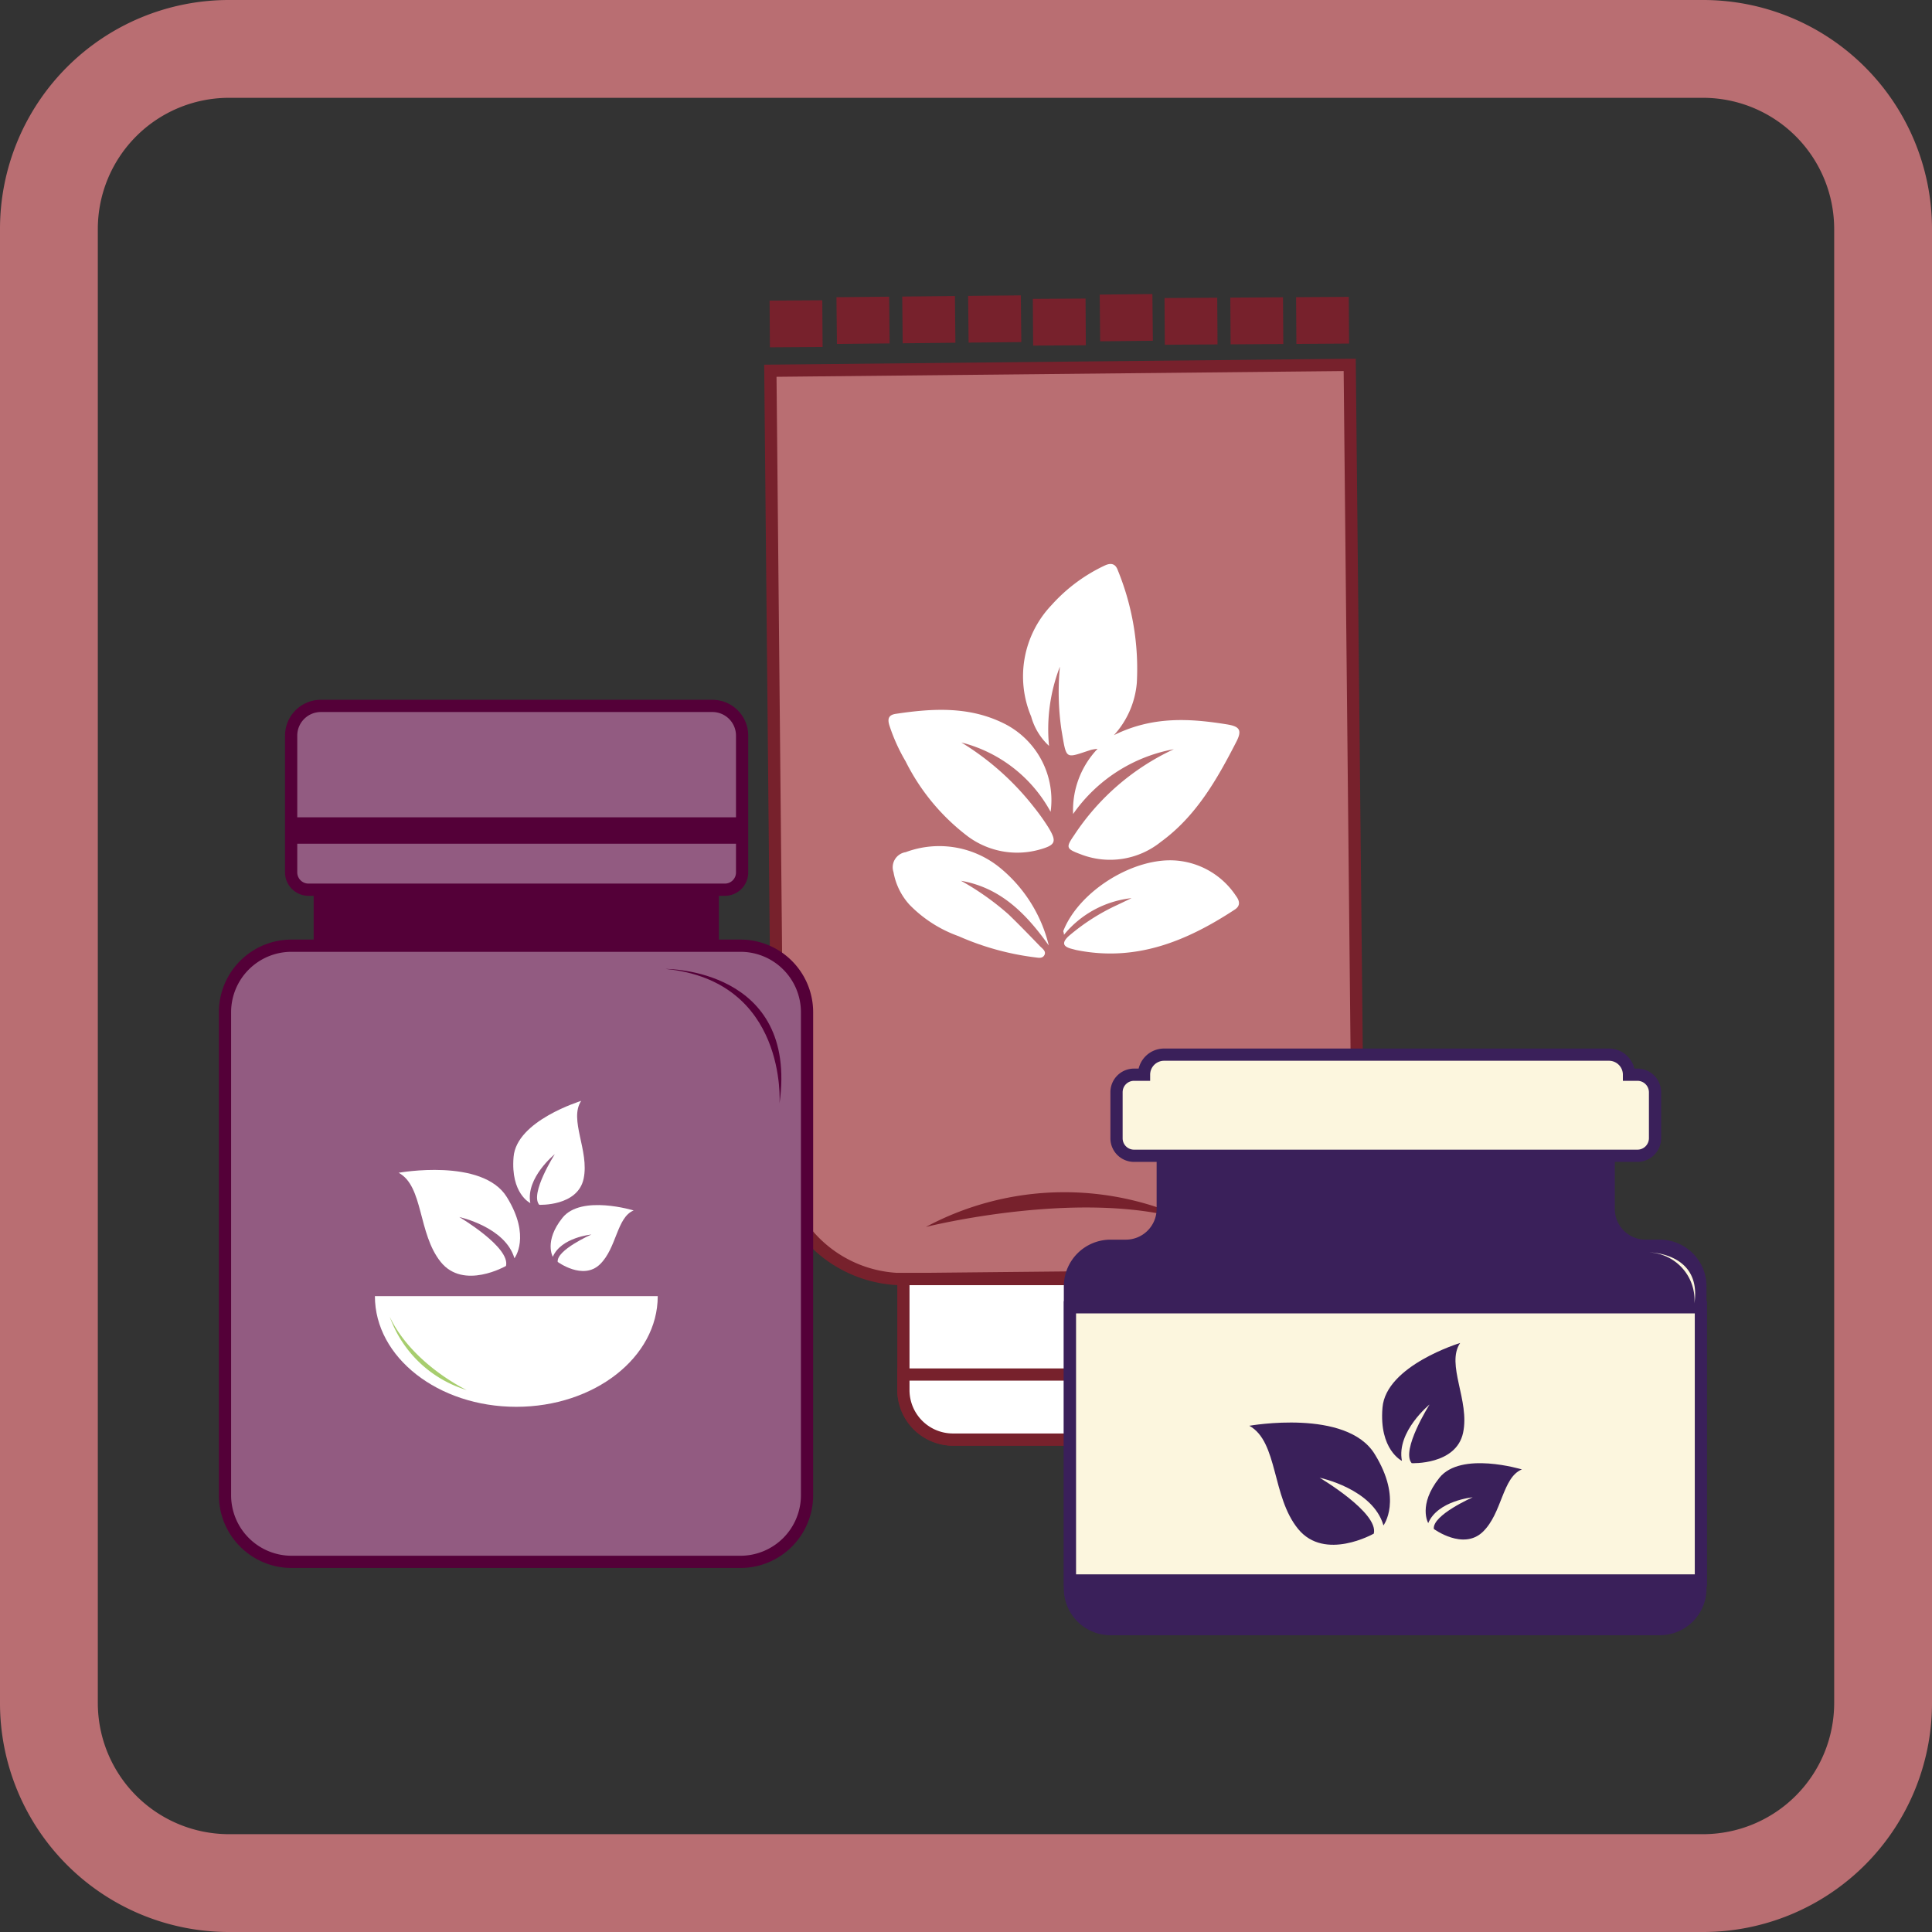 <svg xmlns="http://www.w3.org/2000/svg" viewBox="0 0 158 158"><rect x="0" y="0" width="158" height="158" fill="#333333" stroke="none"/><defs><style>.cls-1,.cls-2{fill:#b96e72;}.cls-2,.cls-4{stroke:#77212c;}.cls-10,.cls-2,.cls-4,.cls-6{stroke-miterlimit:10;}.cls-3{fill:#77212c;}.cls-4,.cls-5{fill:#fff;}.cls-6,.cls-8{fill:#fcf6de;}.cls-6{stroke:#3a205a;}.cls-7{fill:#3a205a;}.cls-9{fill:#540038;}.cls-10{fill:#925b81;stroke:#540038;}.cls-11{fill:#a7cd6e;}</style></defs><g id="_7._Широкого_спектра" data-name="7. Широкого спектра"><path class="cls-1" d="M139.28,8A10.73,10.73,0,0,1,150,18.72V139.28A10.73,10.73,0,0,1,139.28,150H18.72A10.73,10.73,0,0,1,8,139.28V18.72A10.73,10.73,0,0,1,18.72,8H139.28m0-8H18.72A18.72,18.72,0,0,0,0,18.72V139.28A18.72,18.72,0,0,0,18.72,158H139.28A18.72,18.72,0,0,0,158,139.28V18.72A18.72,18.72,0,0,0,139.28,0Z"/><path class="cls-2" d="M100.82,104.34l-26.8.27a10.3,10.3,0,0,1-10.4-10.19L63,30.32l47.38-.48.65,64.1A10.29,10.29,0,0,1,100.82,104.34Z"/><rect class="cls-3" x="62.95" y="24.57" width="4.31" height="3.82" transform="translate(-0.17 0.42) rotate(-0.37)"/><rect class="cls-3" x="68.33" y="24.53" width="4.31" height="3.82" transform="matrix(1, -0.01, 0.01, 1, -0.17, 0.46)"/><rect class="cls-3" x="73.71" y="24.5" width="4.31" height="3.82" transform="matrix(1, -0.01, 0.01, 1, -0.17, 0.49)"/><rect class="cls-3" x="79.1" y="24.46" width="4.31" height="3.82" transform="matrix(1, -0.01, 0.01, 1, -0.17, 0.53)"/><rect class="cls-3" x="84.48" y="24.43" width="4.31" height="3.82" transform="translate(-0.17 0.56) rotate(-0.37)"/><rect class="cls-3" x="89.86" y="24.39" width="4.31" height="3.82" transform="matrix(1, -0.01, 0.01, 1, -0.17, 0.6)"/><rect class="cls-3" x="95.25" y="24.36" width="4.31" height="3.82" transform="translate(-0.17 0.63) rotate(-0.37)"/><rect class="cls-3" x="100.63" y="24.32" width="4.31" height="3.82" transform="translate(-0.17 0.67) rotate(-0.37)"/><rect class="cls-3" x="106.01" y="24.29" width="4.31" height="3.82" transform="translate(-0.17 0.7) rotate(-0.37)"/><path class="cls-4" d="M95.49,117.73H78a4.12,4.12,0,0,1-4.12-4.13v-9H99.62v9A4.13,4.13,0,0,1,95.49,117.73Z"/><path class="cls-4" d="M95.57,117.73H77.88a4.05,4.05,0,0,1-4-4.06v-1.26H99.62v1.26A4.05,4.05,0,0,1,95.57,117.73Z"/><path class="cls-3" d="M75.72,100.34S89,97,97.71,100A24,24,0,0,0,75.72,100.34Z"/><path class="cls-5" d="M96,61.27a12.87,12.87,0,0,0-8.24,5.3,7.26,7.26,0,0,1,2-5.33,3.6,3.6,0,0,0-.52.08c-2.18.7-2,.89-2.44-1.67a21.45,21.45,0,0,1-.12-5.13A14.18,14.18,0,0,0,85.79,61a5.12,5.12,0,0,1-1.46-2.4A8.45,8.45,0,0,1,86,49.48a13.58,13.58,0,0,1,4.3-3.21c.53-.26.92-.2,1.12.38a21.25,21.25,0,0,1,1.55,9.19,7.25,7.25,0,0,1-1.87,4.28c3.18-1.57,6.22-1.37,9.3-.87,1,.17,1.18.49.71,1.41-1.59,3.1-3.3,6.1-6.19,8.2a6.62,6.62,0,0,1-6.55,1c-1.18-.44-1.22-.55-.53-1.55A19.65,19.65,0,0,1,96,61.27Z"/><path class="cls-5" d="M85.92,66.39a11.54,11.54,0,0,0-7.3-5.67A22.21,22.21,0,0,1,84.55,66a18,18,0,0,1,1.19,1.67c.72,1.19.59,1.45-.8,1.83a6.78,6.78,0,0,1-5.75-1.07,17.5,17.5,0,0,1-5.13-6.17,14.79,14.79,0,0,1-1.33-2.95c-.16-.53-.06-.84.52-.93,3.06-.46,6.1-.64,9,.86A7,7,0,0,1,85.92,66.39Z"/><path class="cls-5" d="M92.54,73.45a8.29,8.29,0,0,0-5.53,3c0-.19-.07-.27-.05-.32,1.29-3.27,5.78-6.06,9.28-5.75a6.49,6.49,0,0,1,4.84,2.89c.3.4.38.8-.09,1.11C97,77,92.86,78.68,88,77.69l-.42-.11c-.68-.19-.72-.51-.21-1a17,17,0,0,1,4-2.57Z"/><path class="cls-5" d="M85.77,77.32c-1.83-2.57-3.91-4.72-7.18-5.29a22,22,0,0,1,3.89,2.75c.88.85,1.73,1.73,2.58,2.61.19.19.52.41.35.72s-.51.21-.79.18a22.22,22.22,0,0,1-6.23-1.73,10.57,10.57,0,0,1-4-2.56,5.34,5.34,0,0,1-1.32-2.68,1.25,1.25,0,0,1,1-1.63A7.85,7.85,0,0,1,81.82,71,11.81,11.81,0,0,1,85.77,77.32Z"/><path class="cls-6" d="M133.91,87.89h-.69a1.64,1.64,0,0,0-1.63-1.64H95.19a1.64,1.64,0,0,0-1.63,1.64h-.82a1.43,1.43,0,0,0-1.43,1.43v3.76a1.43,1.43,0,0,0,1.43,1.44h41.17a1.44,1.44,0,0,0,1.44-1.44V89.32A1.44,1.44,0,0,0,133.91,87.89Z"/><path class="cls-7" d="M135.78,101.38h-1.2a2.52,2.52,0,0,1-2.52-2.53V94.1H94.59v4.75a2.52,2.52,0,0,1-2.52,2.53H90.86A3.82,3.82,0,0,0,87,105.2v24.71a3.82,3.82,0,0,0,3.82,3.82h44.92a3.82,3.82,0,0,0,3.82-3.82V105.2A3.82,3.82,0,0,0,135.78,101.38Z"/><rect class="cls-8" x="87.54" y="106.91" width="51.56" height="22.34"/><path class="cls-7" d="M138.6,107.41v21.34H88V107.41H138.6m1-1H87v23.34H139.6V106.41Z"/><path class="cls-8" d="M134.85,102.42s4.34,0,3.72,4.17A3.9,3.9,0,0,0,134.85,102.42Z"/><path class="cls-9" d="M25.65,69H58.79V79.34H25.65Z"/><path class="cls-10" d="M59.23,72.76h-34a1.42,1.42,0,0,1-1.42-1.41V60.16a2.43,2.43,0,0,1,2.44-2.43h32a2.43,2.43,0,0,1,2.44,2.43V71.35A1.41,1.41,0,0,1,59.23,72.76Z"/><path class="cls-10" d="M60.6,127.73H23.85a5.45,5.45,0,0,1-5.45-5.45V82.78a5.44,5.44,0,0,1,5.45-5.44H60.6A5.44,5.44,0,0,1,66,82.78v39.5A5.45,5.45,0,0,1,60.6,127.73Z"/><path class="cls-9" d="M23.79,66.84H60.65V69H23.79Z"/><path class="cls-9" d="M54.44,79.24s10.86-.08,9.31,11C63.75,90.22,64.41,80.23,54.44,79.24Z"/><path class="cls-5" d="M53.79,106c0,5-5.18,9.05-11.57,9.05S30.66,111,30.66,106"/><path class="cls-5" d="M41.45,97.9c2,3.23.62,5,.62,5-.75-2.56-4.51-3.37-4.51-3.37s4.19,2.47,3.82,4c0,0-3.47,2-5.34-.33S34.64,97,32.6,95.91C32.6,95.91,39.46,94.67,41.45,97.9Z"/><path class="cls-5" d="M42,94.62c-.25,3,1.37,3.77,1.37,3.77-.39-2.07,2-4,2-4s-2.06,3.23-1.27,4.14c0,0,3.15.14,3.63-2.14s-1.22-4.83-.2-6.36C47.49,90.05,42.24,91.64,42,94.62Z"/><path class="cls-5" d="M46,99.59c-1.53,1.91-.79,3.19-.79,3.19.68-1.59,3.15-1.82,3.15-1.82s-2.87,1.27-2.75,2.24c0,0,2.07,1.53,3.45.2s1.37-3.84,2.76-4.41C51.84,99,47.54,97.67,46,99.59Z"/><path class="cls-11" d="M31.87,107.68a9.68,9.68,0,0,0,6.3,6S33.72,111.58,31.87,107.68Z"/><path class="cls-7" d="M112.42,118.91c2.31,3.73.72,5.84.72,5.84-.86-3-5.22-3.9-5.22-3.9s4.85,2.86,4.43,4.57c0,0-4,2.28-6.18-.37s-1.63-7.14-4-8.45C102.19,116.6,110.12,115.18,112.42,118.91Z"/><path class="cls-7" d="M113.06,115.12c-.29,3.44,1.59,4.35,1.59,4.35-.46-2.39,2.26-4.61,2.26-4.61s-2.37,3.75-1.46,4.8c0,0,3.63.16,4.2-2.48s-1.42-5.59-.24-7.35C119.41,109.83,113.34,111.67,113.06,115.12Z"/><path class="cls-7" d="M117.71,120.86c-1.77,2.22-.91,3.7-.91,3.7.78-1.84,3.64-2.11,3.64-2.11s-3.32,1.46-3.18,2.59c0,0,2.4,1.77,4,.24s1.59-4.45,3.2-5.11C124.45,120.17,119.47,118.65,117.71,120.86Z"/></g></svg>
